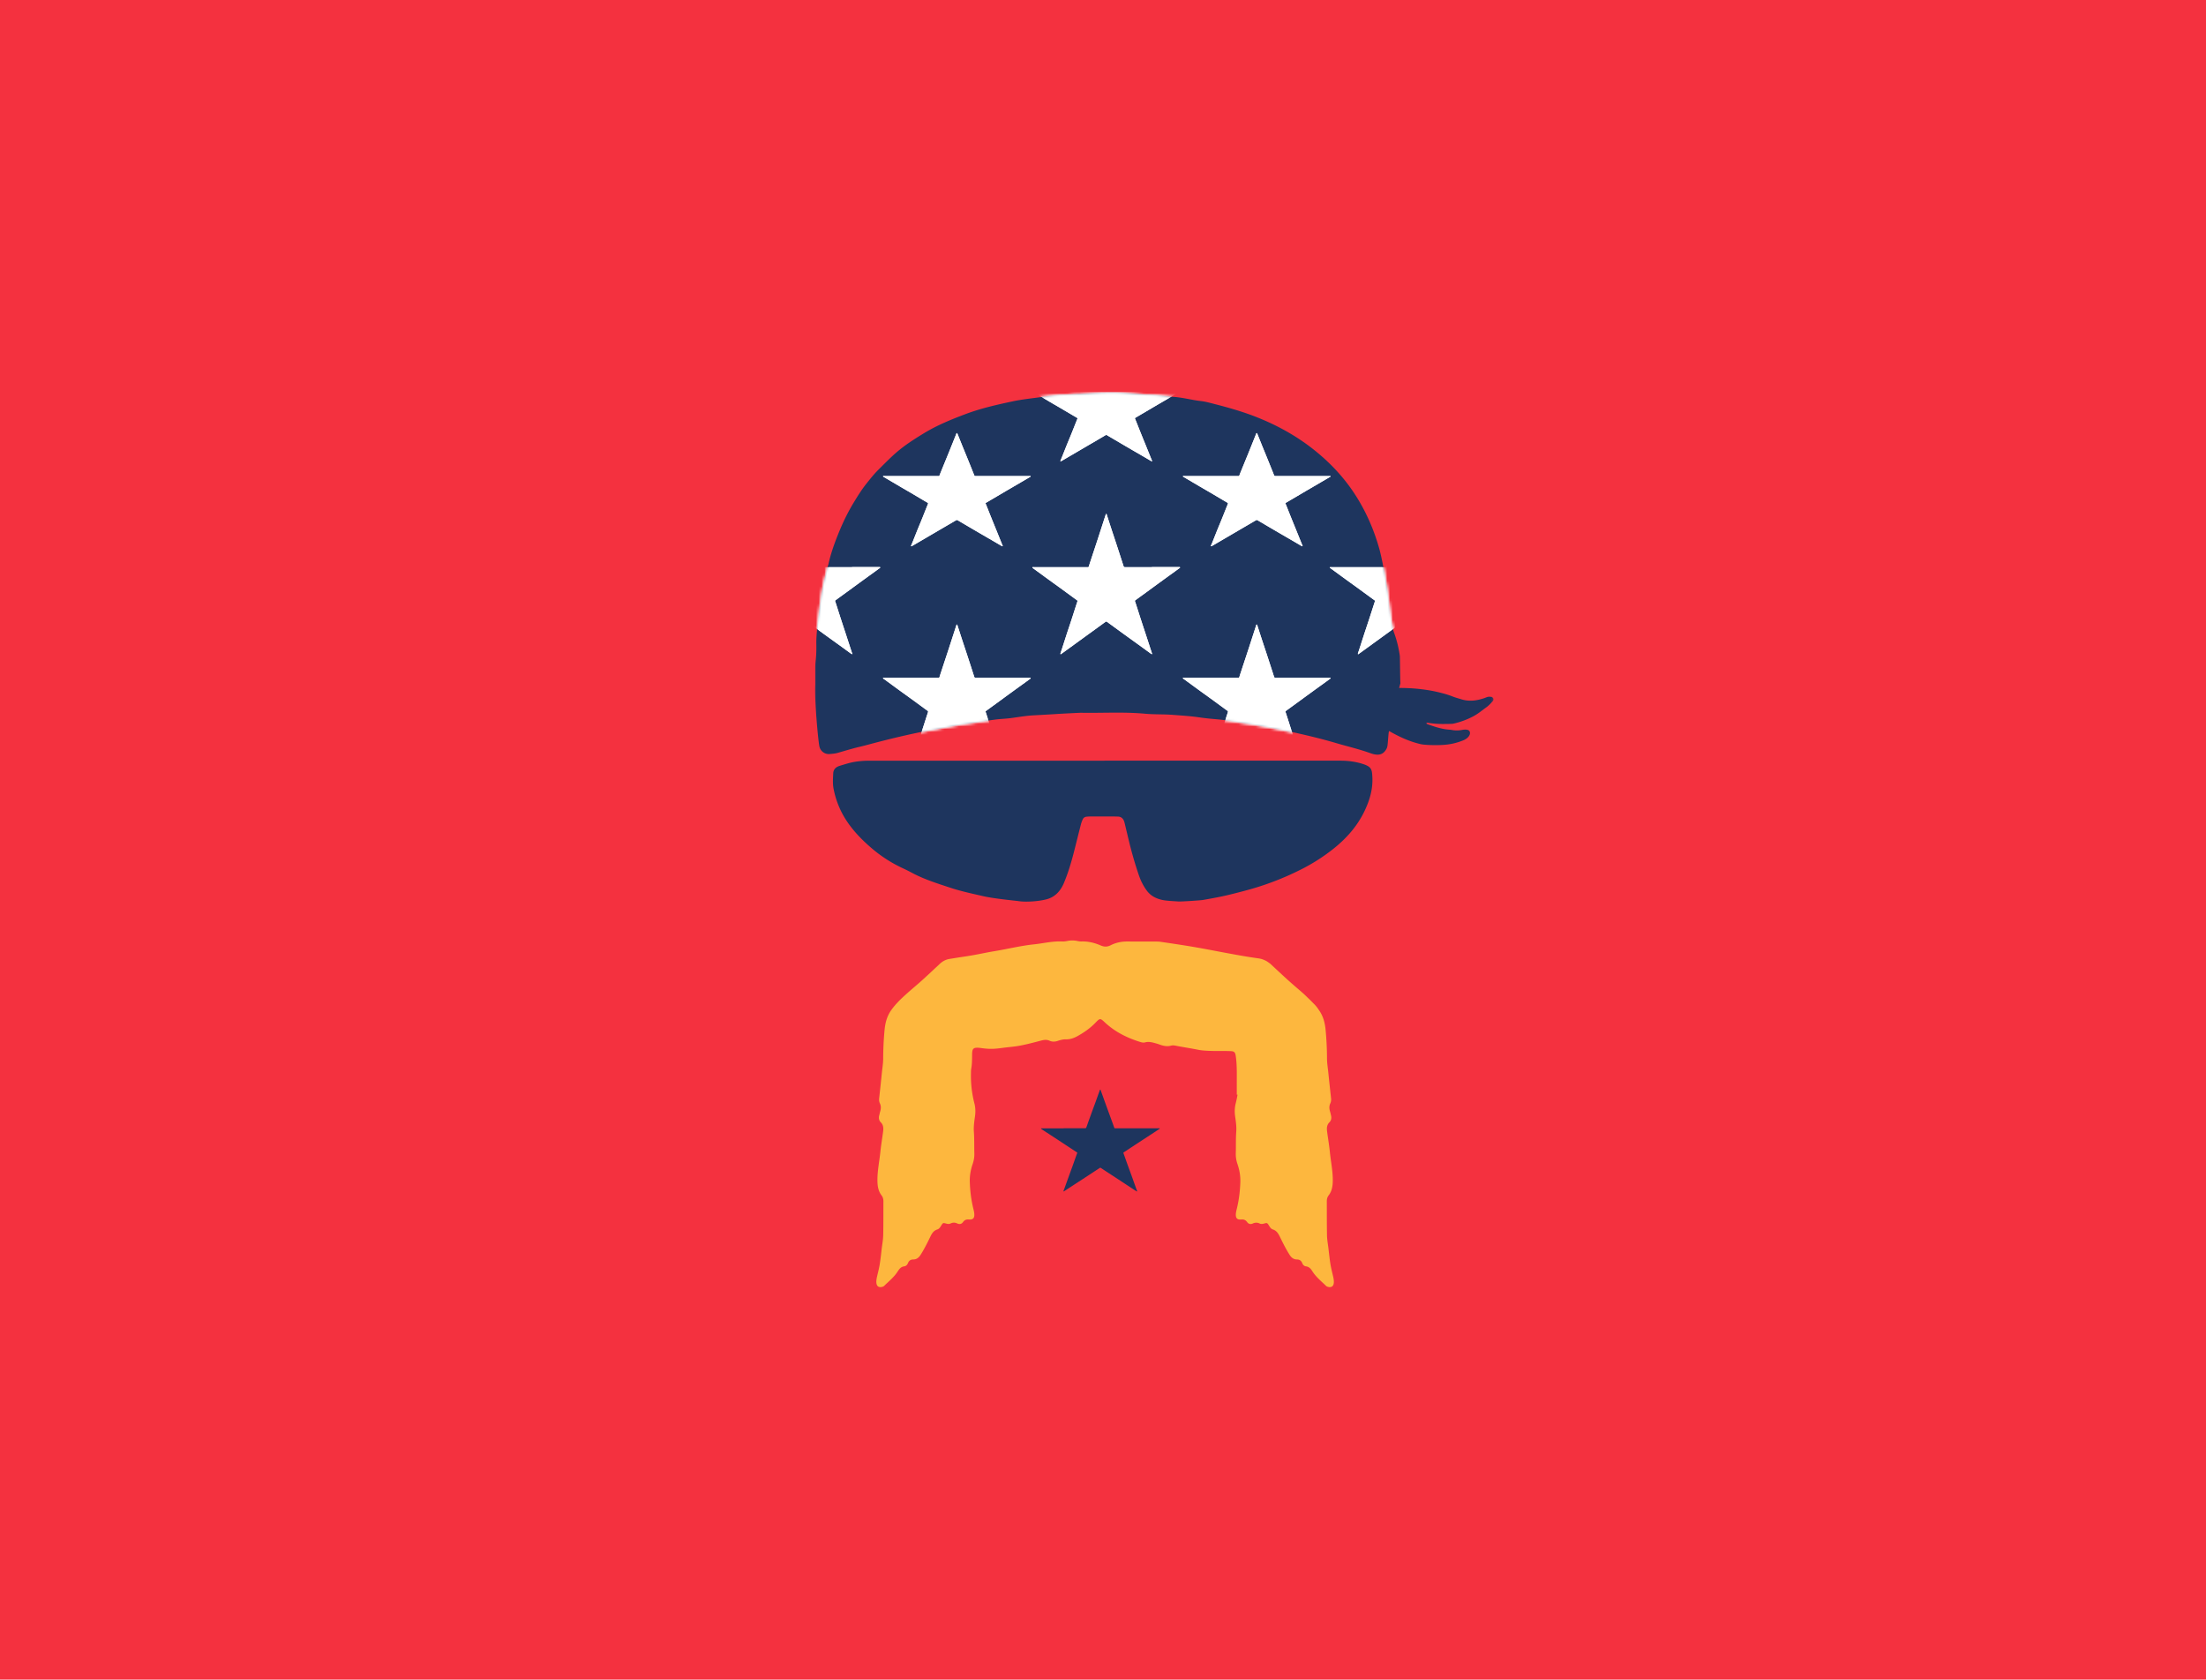 <svg xmlns="http://www.w3.org/2000/svg" fill="none" height="600" width="788"><path d="M0 0H788V600H0z" fill="#F4313F"></path><g clip-path="url(#a)"><mask height="320" width="244" y="140" x="290" maskUnits="userSpaceOnUse" style="mask-type:luminance" id="b"><path fill="#fff" d="M533.733 140H290.886v320h242.847V140z"></path></mask><g mask="url(#b)"><path fill="#1E355E" d="M394.529 271.733h84.393c2.589 0 5.131.329 7.602 1.081 3.436 1.057 3.554 1.973 3.695 4.874.2 4.299-.977 8.211-2.789 12.016-2.659 5.568-6.66 10.008-11.473 13.779a66.698 66.698 0 01-11.237 7.118 101.352 101.352 0 01-19.628 7.482c-2.553.681-5.095 1.351-7.672 1.927-2.577.575-5.177 1.033-7.766 1.491-.741.13-7.66.599-8.696.529-1.518-.106-4.33-.223-5.813-.552-2.2-.494-4.13-1.445-5.542-3.383-1.259-1.715-2.153-3.559-2.824-5.533a135.944 135.944 0 01-3.424-11.769c-.542-2.22-1.071-4.452-1.601-6.672-.07-.27-.141-.54-.235-.799-.388-.998-1.083-1.585-2.189-1.621a76.298 76.298 0 00-2.294-.035h-7.296c-.553 0-1.118.024-1.659.082-.588.071-1.059.388-1.306.928a10.422 10.422 0 00-.647 1.75c-.883 3.419-1.718 6.848-2.601 10.278-.965 3.7-2.059 7.353-3.553 10.865-1.177 2.737-3.095 4.84-6.013 5.65-2.671.74-7.343 1.116-10.155.682-.824-.13-8.602-.846-12.52-1.751-3.989-.916-8.002-1.761-11.897-3.053-4.613-1.528-9.26-2.972-13.567-5.275a71.539 71.539 0 00-3.542-1.761 48.304 48.304 0 01-10.979-7.107c-4.071-3.488-7.742-7.388-10.331-12.145a31.379 31.379 0 01-3.236-9.198c-.33-1.773-.177-3.594-.094-5.391.07-1.445 1.024-2.255 2.294-2.643 1.86-.564 3.707-1.175 5.637-1.468a32.076 32.076 0 014.977-.364h83.981"></path><path fill="#FDB73E" d="M474.016 441.265c-.083-4.017-.047-8.046-.071-12.063 0-.787.141-1.516.635-2.15 1.165-1.503 1.46-3.23 1.495-5.086.07-3.559-.706-7.024-1.047-10.536-.248-2.408-.659-4.804-.977-7.201-.153-1.198-.13-2.349.812-3.3.706-.705.812-1.574.576-2.514-.117-.47-.211-.951-.353-1.41-.282-.963-.329-1.902.106-2.842.271-.576.342-1.186.271-1.821-.341-3.101-.671-6.19-.988-9.291-.177-1.656-.448-3.301-.459-4.957a112.493 112.493 0 00-.495-10.16c-.235-2.514-.847-4.91-2.329-7.024-.012-.024-.036-.047-.059-.071a12.483 12.483 0 00-1.554-2.008l-.741-.74c-.353-.376-.729-.74-1.094-1.105a16.47 16.47 0 01-.494-.469c-.53-.506-1.048-1.034-1.601-1.527-1.553-1.387-3.153-2.714-4.707-4.1-.082-.07-.164-.153-.247-.223-.294-.247-.576-.517-.87-.775-2.036-1.856-4.048-3.736-6.06-5.615-.083-.082-.189-.129-.283-.2a11.312 11.312 0 00-.671-.481 6.047 6.047 0 00-1.153-.623 7.641 7.641 0 00-2.094-.611c-8.673-1.198-17.204-3.159-25.841-4.534a629.027 629.027 0 00-9.26-1.397c-.542-.083-1.106-.083-1.659-.083-3.331 0-6.672 0-10.002-.023-2.13-.024-4.166.388-6.049 1.339-1.235.623-2.294.623-3.565.082-2.177-.939-4.46-1.515-6.884-1.433-.482.012-.976-.07-1.447-.164a8.866 8.866 0 00-3.518-.024c-.612.118-1.248.223-1.86.188-3.436-.176-6.754.681-10.131 1.034-4.777.493-9.425 1.668-14.156 2.443-2.53.411-5.036.975-7.566 1.421-2.047.364-4.118.646-6.166.975-.753.118-1.506.247-2.259.364-1.353.212-2.483.823-3.483 1.751-2.177 2.032-4.342 4.075-6.554 6.072-1.754 1.574-3.578 3.066-5.331 4.64-2.012 1.809-3.965 3.677-5.53 5.908-1.483 2.115-2.095 4.511-2.33 7.025a112.304 112.304 0 00-.494 10.16c0 1.656-.283 3.312-.448 4.957-.317 3.101-.647 6.202-.988 9.291-.071.634 0 1.245.271 1.821.435.939.388 1.879.106 2.842-.142.47-.224.94-.353 1.41-.236.939-.13 1.809.576 2.513.941.952.965 2.103.812 3.301-.318 2.408-.73 4.793-.977 7.2-.353 3.513-1.129 6.978-1.047 10.537.035 1.856.341 3.582 1.495 5.086.494.634.635 1.362.635 2.149-.024 4.018.012 8.046-.071 12.064-.035 1.515-.317 3.03-.506 4.545-.235 1.927-.423 3.853-.729 5.768-.224 1.433-.6 2.842-.93 4.264-.188.81-.353 1.632-.27 2.466.129 1.339 1.212 1.903 2.388 1.281.118-.059.247-.13.353-.224 1.683-1.644 3.554-3.124 4.837-5.133.588-.904 1.164-1.715 2.329-1.867.683-.094 1.118-.541 1.365-1.151.342-.87.965-1.316 1.907-1.316 1.259 0 2.035-.728 2.659-1.727 1.294-2.055 2.377-4.228 3.436-6.413.553-1.151 1.177-2.173 2.518-2.584.694-.223 1.036-.869 1.412-1.468.588-.905.624-.928 1.683-.635.565.153 1.094.235 1.612-.023.812-.4 1.588-.388 2.4 0 .789.364 1.53.223 2.036-.494.541-.751 1.165-1.01 2.13-.927 1.447.129 2.012-.517 1.906-1.997-.047-.682-.223-1.363-.388-2.032-.753-3.113-1.118-6.273-1.224-9.456-.059-2.161.318-4.287 1.024-6.331.435-1.269.647-2.549.6-3.876-.071-2.561.023-5.122-.165-7.682-.129-1.774.13-3.595.388-5.38.236-1.609.201-3.16-.2-4.734a39.064 39.064 0 01-1.223-10.701c.011-.552 0-1.115.094-1.656.282-1.515.282-3.03.306-4.557 0-.552 0-1.116.082-1.656.106-.834.541-1.234 1.365-1.293.483-.035.977 0 1.447.059 3.248.47 4.801.423 8.061-.023 2.059-.282 4.154-.411 6.189-.799 2.518-.482 5.013-1.139 7.484-1.797 1.047-.27 2.012-.423 3.036.047 1 .458 2.036.376 3.048.023.929-.317 1.859-.54 2.847-.517 1.506.036 2.871-.469 4.154-1.186 2.306-1.292 4.46-2.784 6.319-4.71 1.706-1.762 1.718-1.703 3.459-.094 3.636 3.371 7.955 5.509 12.662 6.954.541.164 1.094.27 1.647.117 1.271-.352 2.471-.023 3.683.305.471.13.942.259 1.389.435 1.388.517 2.788.834 4.271.411.683-.188 1.377 0 2.059.129 2.589.482 5.201.893 7.79 1.41 1.718.341 5.142.399 6.872.399 1.53 0 3.059-.023 4.589.047 1.2.047 1.53.447 1.718 1.656.506 3.372.365 6.778.377 10.584v3.289h.27a40.643 40.643 0 01-.647 3.124c-.4 1.574-.435 3.125-.2 4.734.259 1.774.518 3.606.388 5.38-.188 2.572-.082 5.121-.164 7.682a10.877 10.877 0 00.6 3.876c.706 2.044 1.082 4.17 1.024 6.331-.095 3.183-.459 6.355-1.212 9.456-.165.669-.342 1.35-.389 2.032-.106 1.48.447 2.126 1.907 1.997.964-.083 1.588.176 2.129.927.506.717 1.248.858 2.036.494.812-.376 1.589-.388 2.401 0 .517.258 1.059.176 1.623.023 1.059-.293 1.095-.27 1.683.635.377.587.718 1.245 1.412 1.468 1.33.411 1.953 1.433 2.518 2.584 1.059 2.185 2.142 4.358 3.436 6.413.624.999 1.4 1.715 2.66 1.727.953 0 1.565.446 1.906 1.316.247.622.682 1.069 1.365 1.151 1.176.152 1.741.951 2.33 1.867 1.294 1.997 3.153 3.489 4.836 5.133.094.094.223.165.353.224 1.177.622 2.259.047 2.389-1.281.082-.834-.083-1.656-.271-2.466-.33-1.422-.694-2.831-.93-4.264-.306-1.915-.494-3.841-.729-5.768-.188-1.515-.471-3.018-.506-4.545"></path><path fill="#1E355E" d="M532.592 248.957a2.558 2.558 0 00-1.424.071c-.318.105-.624.246-.941.352-2.683.928-5.401 1.292-8.19.435-1.047-.329-2.13-.599-3.154-1.011-1.471-.587-3-1.01-4.53-1.397-2.977-.752-6.001-1.187-9.072-1.445-1.836-.153-3.672-.188-5.507-.212l.47-1.703c-.106-.399-.153-9.35-.212-9.761-.4-2.748-1.035-5.438-1.988-8.058-1.824-5.003-1.859-10.195-2.542-15.516-.423-3.371-1.812-11.171-2.836-14.789-2.094-7.411-5.224-14.33-9.566-20.673-3.589-5.227-7.931-9.808-12.838-13.837-6.213-5.109-13.12-9.044-20.569-12.075-5.154-2.102-10.496-3.641-15.874-5.015-1.612-.412-3.235-.87-4.883-1.058-3.306-.375-6.519-1.303-9.872-1.491-2.742-.153-5.46-.693-8.214-.74-.506 0-1.329-.024-1.835-.071-2.942-.235-5.872-.517-8.814-.681-5.142-.282-10.261.282-15.391.481-1.836.071-3.683.282-5.531.294-.447 0-.882.024-1.329.071-2.071.235-4.142.458-6.202.74-3.294.458-6.624.787-9.884 1.48-5.777 1.221-11.532 2.525-17.074 4.616-5.071 1.914-10.072 3.958-14.732 6.789-2.965 1.809-5.895 3.653-8.614 5.838-2.765 2.22-5.212 4.781-7.73 7.271-1.53 1.515-2.86 3.207-4.201 4.886-1.777 2.22-3.272 4.652-4.742 7.083-2.083 3.453-3.801 7.083-5.307 10.818-1.424 3.536-2.719 7.13-3.53 10.865-.059.271-.177.529-.236.799-.647 2.772-1.412 5.509-1.906 8.305-.6 3.406-1.012 6.848-1.447 10.289-.389 3.09-.801 6.179-.742 9.303.036 1.903-.011 3.818-.235 5.697-.129 1.081-.165 2.185-.165 3.277v5.498c-.317 4.921 1.036 19.815 1.495 21.965a3.432 3.432 0 003.6 2.713c1.071-.082 2.165-.188 2.742-.364 1.942-.552 3.871-1.128 5.813-1.656 1.636-.447 3.295-.799 4.93-1.245 7.908-2.126 15.862-4.041 23.923-5.509 3.8-.693 7.589-1.492 11.414-2.056 3.436-.505 6.86-1.01 10.308-1.468 1.859-.247 3.73-.294 5.589-.529 2.612-.34 5.224-.822 7.849-.975 2.835-.164 5.671-.305 8.519-.493 2.553-.164 8.378-.446 8.731-.446 7.637.141 15.262-.364 22.899.34 3.306.306 6.648.141 9.978.412 2.977.234 5.954.399 8.908.822 1.235.176 2.483.34 3.718.47 2 .211 4.013.328 6.001.61 3.577.494 7.143 1.022 10.696 1.633 3.895.681 7.79 1.421 11.662 2.255 5.836 1.257 11.649 2.62 17.379 4.311 4.06 1.198 8.202 2.15 12.191 3.595.459.164.93.305 1.4.399 2.118.411 3.472-.259 4.425-2.185.035-.059.2-.658.2-.658.212-.869.4-5.614.647-5.473 3.518 2.008 7.166 3.723 11.143 4.651.859.2 1.754.247 2.636.305a48.04 48.04 0 005.201.012c2.648-.129 5.107-.669 7.508-1.656a5.197 5.197 0 001.259-.728c.517-.411.906-.881 1.07-1.48.212-.811-.2-1.457-1.012-1.574-.623-.094-1.247-.035-1.859.082a9.398 9.398 0 01-3.577 0 7.195 7.195 0 00-.859-.106c-2.706-.176-5.248-1.045-7.79-1.938-.129-.047-.247-.141-.364-.223-.036-.023-.059-.094-.048-.117.048-.071.106-.188.165-.188.188 0 .377 0 .565.035 2.083.352 4.189.446 6.307.387.53 0 1.059 0 1.577-.023.376-.012.777-.024 1.141-.106 2.483-.587 4.872-1.445 7.119-2.666 1.648-.893 3.083-2.103 4.601-3.195.8-.587 1.495-1.351 2.165-2.091.577-.646.283-1.421-.564-1.633M379.891 403.031h7.696c.27 0 .388-.07.471-.305a835.69 835.69 0 012.165-6.014c.4-1.104.823-2.208 1.223-3.324.471-1.304.93-2.62 1.412-3.924.036-.082.024-.223.165-.211.13 0 .118.129.153.211.718 1.997 1.424 3.982 2.154 5.979.741 2.044 1.494 4.076 2.235 6.12l.459 1.304c.047.141.141.188.294.188h15.545c.129 0 .329-.071.376.082.047.141-.153.188-.259.258l-4.765 3.137c-.989.646-1.989 1.292-2.977 1.938-1.059.693-2.13 1.397-3.189 2.102-.518.341-1.036.693-1.565 1.022-.189.118-.236.212-.153.423.529 1.433 1.023 2.866 1.541 4.311.459 1.268.93 2.525 1.389 3.782.482 1.339.953 2.69 1.435 4.029.141.399.294.787.447 1.175.012.047.024.105.047.152 0 .047.024.094-.023.13-.059.035-.106.011-.153-.024-.2-.117-.4-.247-.588-.364a455.129 455.129 0 01-4.048-2.655c-1.412-.928-2.824-1.844-4.236-2.772a437.751 437.751 0 01-3.907-2.56c-.141-.094-.259-.094-.4 0l-5.048 3.312c-1.648 1.081-3.295 2.138-4.942 3.218-.848.552-1.695 1.116-2.542 1.668-.071.047-.141.083-.2.13-.059.035-.129.094-.2.035-.059-.047-.024-.118 0-.165.106-.305.224-.61.329-.904.483-1.339.965-2.666 1.448-4.006l1.412-3.876c.482-1.327.941-2.666 1.424-3.993.082-.224.153-.447.259-.67.058-.141.035-.235-.095-.329-1.329-.869-2.659-1.738-3.989-2.619l-3.106-2.044c-1.506-.987-3.012-1.962-4.519-2.948-.353-.224-.694-.458-1.035-.682-.083-.058-.212-.105-.165-.211.035-.094.177-.071.271-.071h7.825l-.071-.035z"></path></g><mask height="130" width="243" y="140" x="291" maskUnits="userSpaceOnUse" style="mask-type:luminance" id="c"><path fill="#fff" d="M384.81 140.775c-1.836.071-3.683.282-5.531.306-.447 0-.882.023-1.329.07-2.071.235-4.142.458-6.202.74-3.294.458-6.624.787-9.884 1.48-5.766 1.222-11.532 2.526-17.074 4.616-5.071 1.915-10.072 3.959-14.732 6.79-2.965 1.809-5.895 3.653-8.614 5.837-2.765 2.22-5.212 4.781-7.73 7.26-1.53 1.515-2.86 3.206-4.201 4.886-1.789 2.22-3.272 4.651-4.742 7.083-2.083 3.453-3.801 7.083-5.307 10.818-1.424 3.536-2.719 7.118-3.53 10.865-.059.27-.177.529-.236.799-.647 2.76-1.412 5.509-1.906 8.305-.6 3.406-1.012 6.848-1.447 10.289-.389 3.089-.789 6.179-.742 9.315.036 1.903-.011 3.817-.235 5.697-.129 1.092-.165 2.184-.165 3.265v5.509c-.317 4.91 1.024 19.804 1.495 21.965a3.438 3.438 0 003.612 2.714c1.071-.083 2.165-.2 2.742-.364 1.941-.564 3.871-1.128 5.813-1.657 1.635-.446 3.294-.798 4.93-1.245 7.908-2.126 15.862-4.04 23.922-5.509 3.801-.693 7.59-1.491 11.414-2.055 3.436-.505 6.861-1.01 10.308-1.468 1.86-.247 3.731-.294 5.59-.529 2.612-.341 5.224-.822 7.848-.975 2.836-.164 5.672-.305 8.52-.493 2.553-.165 8.378-.447 8.719-.447 2.671.047 5.33.024 8.002 0 4.965-.058 9.931-.105 14.908.353 3.307.305 6.649.141 9.979.411 2.977.235 5.942.399 8.907.834 1.236.176 2.483.329 3.719.47 2 .211 4.012.329 6.001.61 3.577.494 7.143 1.022 10.696 1.645 3.895.681 7.79 1.421 11.661 2.255 5.837 1.257 11.65 2.62 17.38 4.311 4.06 1.198 8.202 2.15 12.191 3.594.459.165.929.306 1.4.4 2.118.411 3.471-.259 4.425-2.185.035-.059.2-.658.2-.658.211-.869.388-5.615.647-5.474 3.518 2.021 7.166 3.724 11.143 4.664.859.199 1.753.211 2.636.305 1.906.2 3.506.106 5.201.012 2.647-.129 5.107-.658 7.507-1.645a5.562 5.562 0 001.259-.728c.53-.411.918-.881 1.071-1.48.212-.81-.2-1.456-1.012-1.574-.623-.094-1.247-.035-1.859.082a9.398 9.398 0 01-3.577 0 10.6 10.6 0 00-.859-.117c-2.707-.165-5.248-1.046-7.778-1.927-.13-.047-.247-.141-.365-.223-.035-.023-.059-.094-.047-.117.035-.071.106-.188.165-.188.188 0 .376 0 .565.035 2.082.352 4.189.446 6.307.388.529-.012 1.047 0 1.576-.024.389-.012.777-.023 1.142-.105 2.483-.588 4.871-1.445 7.119-2.667 1.647-.893 3.083-2.102 4.601-3.195.8-.587 1.494-1.351 2.165-2.091.577-.646.282-1.421-.565-1.632a2.55 2.55 0 00-1.424.07c-.317.106-.623.247-.941.353-2.683.927-5.401 1.292-8.19.434-1.047-.329-2.13-.599-3.153-.998-1.471-.588-3.001-1.01-4.531-1.398-2.977-.752-6.001-1.186-9.072-1.433-1.836-.153-3.671-.188-5.507-.212l.471-1.703c-.106-.399-.153-9.35-.224-9.761-.4-2.748-1.177-5.391-1.989-8.058-1.365-4.44-1.565-9.056-2.541-15.516-.506-3.36-1.812-11.171-2.836-14.789-2.095-7.4-5.225-14.33-9.579-20.661-3.588-5.227-7.93-9.808-12.837-13.837-6.213-5.11-13.121-9.045-20.557-12.075-5.154-2.103-10.496-3.641-15.874-5.016-1.612-.411-3.236-.869-4.883-1.057-3.307-.376-6.519-1.304-9.873-1.492-2.742-.152-5.46-.693-8.213-.74-.506 0-1.33-.023-1.836-.07-2.942-.223-5.872-.517-8.813-.681a51.382 51.382 0 00-3.013-.083c-4.13 0-8.26.4-12.39.564"></path></mask><g mask="url(#c)"><path fill="#fff" d="M411.462 202.607h-9.566c-.33 0-.483-.106-.577-.423-.883-2.772-1.789-5.532-2.695-8.305l-1.518-4.581c-.588-1.797-1.165-3.606-1.753-5.403-.035-.117-.023-.305-.212-.293-.153 0-.153.176-.188.282-.894 2.748-1.777 5.497-2.671 8.245-.918 2.819-1.859 5.627-2.777 8.434-.2.599-.388 1.186-.565 1.785-.059.2-.165.259-.353.259h-19.321c-.165 0-.412-.094-.471.106-.059.199.188.258.329.352 1.966 1.445 3.942 2.889 5.919 4.323 1.224.892 2.471 1.773 3.695 2.666l3.954 2.889c.647.47 1.282.952 1.941 1.41.224.153.295.294.2.587-.659 1.974-1.27 3.959-1.918 5.932-.564 1.739-1.153 3.477-1.729 5.215-.6 1.845-1.189 3.712-1.789 5.556-.176.541-.365 1.081-.553 1.633-.024.07-.035.141-.047.211 0 .059-.024.13.035.177.071.047.141.023.2-.024.247-.176.494-.341.73-.517l5.036-3.653c1.753-1.268 3.507-2.549 5.26-3.817 1.624-1.175 3.248-2.349 4.86-3.536.176-.129.317-.129.494 0 2.094 1.527 4.177 3.054 6.272 4.569 2.047 1.48 4.095 2.949 6.142 4.429 1.059.763 2.106 1.538 3.165 2.302.083.059.165.117.259.176.083.047.153.129.247.047.071-.059.036-.153 0-.235-.129-.423-.27-.834-.411-1.257-.6-1.844-1.201-3.688-1.801-5.52-.588-1.786-1.176-3.559-1.753-5.345-.6-1.832-1.177-3.665-1.765-5.497-.106-.317-.2-.623-.318-.928-.07-.188-.047-.329.13-.446 1.659-1.198 3.306-2.408 4.954-3.606 1.282-.94 2.565-1.88 3.859-2.819 1.871-1.363 3.742-2.714 5.613-4.065.435-.317.871-.634 1.294-.951.106-.07.271-.141.212-.305-.047-.13-.212-.094-.329-.094h-9.72v.035zM411.462 139.718h-9.566c-.33 0-.483-.082-.577-.341-.883-2.231-1.789-4.463-2.695-6.695l-1.518-3.7c-.588-1.456-1.165-2.901-1.753-4.358-.035-.094-.023-.246-.212-.235-.153 0-.153.141-.188.235-.894 2.22-1.777 4.44-2.671 6.649-.918 2.267-1.859 4.534-2.777 6.801-.2.481-.388.963-.565 1.444-.059.165-.165.212-.353.2h-19.321c-.165 0-.412-.07-.471.082-.059.153.188.212.329.294a2817.11 2817.11 0 005.919 3.489c1.224.716 2.471 1.433 3.695 2.149l3.954 2.326a108.5 108.5 0 001.941 1.139c.224.129.295.247.2.47-.659 1.598-1.27 3.195-1.918 4.792-.564 1.41-1.153 2.808-1.729 4.206-.6 1.491-1.189 2.983-1.789 4.487-.176.446-.365.881-.553 1.315-.024.059-.035.118-.047.165 0 .047-.024.105.035.141.071.035.141.011.2-.024.247-.141.494-.27.73-.411 1.683-.987 3.353-1.962 5.036-2.948 1.753-1.022 3.507-2.056 5.26-3.078 1.624-.951 3.248-1.891 4.86-2.854.176-.106.317-.094.494 0 2.094 1.233 4.177 2.455 6.272 3.688 2.047 1.198 4.095 2.385 6.142 3.571 1.059.611 2.106 1.233 3.165 1.856.083.047.165.094.259.141.083.035.153.106.247.035.071-.047.036-.129 0-.188-.129-.34-.27-.669-.411-1.01-.6-1.48-1.201-2.972-1.801-4.452a708.481 708.481 0 01-1.753-4.311c-.6-1.48-1.177-2.96-1.765-4.44-.106-.246-.2-.505-.318-.751-.07-.153-.047-.259.13-.365 1.659-.963 3.306-1.938 4.954-2.913 1.282-.751 2.565-1.515 3.859-2.267l5.613-3.277c.435-.258.871-.505 1.294-.763.106-.059.271-.118.212-.247-.047-.106-.212-.07-.329-.07h-9.72v.023zM304.359 202.607h-9.567c-.329 0-.482-.106-.576-.423-.883-2.772-1.789-5.532-2.695-8.305l-1.518-4.581c-.588-1.797-1.165-3.606-1.753-5.403-.036-.117-.024-.305-.212-.293-.153 0-.153.176-.188.282-.895 2.748-1.777 5.497-2.671 8.245-.918 2.819-1.86 5.627-2.777 8.434a49.029 49.029 0 00-.565 1.785c-.059.2-.177.259-.365.259h-19.31c-.164 0-.412-.094-.47.106-.059.199.188.258.329.352a1121.99 1121.99 0 005.919 4.323c1.224.892 2.471 1.773 3.695 2.666l3.953 2.889c.648.47 1.283.952 1.942 1.41.224.153.294.294.2.587-.659 1.974-1.271 3.959-1.918 5.932-.565 1.739-1.153 3.477-1.73 5.215-.6 1.845-1.188 3.712-1.788 5.556-.177.541-.365 1.081-.553 1.633a1.23 1.23 0 00-.047.211c0 .059-.024.13.035.177.07.047.141.023.2-.024.247-.176.494-.341.729-.517 1.683-1.221 3.354-2.431 5.037-3.653 1.753-1.268 3.506-2.549 5.26-3.817 1.623-1.175 3.247-2.349 4.859-3.536.189-.129.318-.129.495 0 2.094 1.527 4.177 3.054 6.271 4.569 2.048 1.48 4.095 2.949 6.143 4.429 1.059.763 2.106 1.538 3.165 2.302.082.059.165.117.259.176.082.047.153.129.247.047.071-.059.035-.153 0-.235-.129-.423-.271-.834-.412-1.257-.6-1.844-1.2-3.688-1.8-5.52-.588-1.786-1.177-3.559-1.753-5.345-.601-1.832-1.177-3.665-1.765-5.497-.106-.317-.201-.623-.318-.928-.071-.188-.047-.329.129-.446 1.648-1.198 3.307-2.408 4.954-3.606 1.283-.94 2.565-1.88 3.86-2.819 1.871-1.363 3.742-2.714 5.613-4.065.435-.317.859-.634 1.294-.951.106-.07.271-.141.212-.305-.047-.13-.212-.094-.33-.094h-9.719v.035zM517.718 202.607h-9.566c-.33 0-.483-.106-.577-.423-.882-2.772-1.788-5.532-2.694-8.305l-1.518-4.581c-.589-1.797-1.165-3.606-1.754-5.403-.035-.117-.023-.305-.212-.293-.152 0-.152.176-.188.282-.894 2.748-1.777 5.497-2.671 8.245-.918 2.819-1.859 5.627-2.777 8.434-.2.599-.388 1.186-.565 1.785-.059.2-.176.259-.365.259h-19.309c-.165 0-.412-.094-.471.106-.059.199.188.258.33.352a1164.77 1164.77 0 005.918 4.323c1.224.892 2.471 1.773 3.695 2.666l3.954 2.889c.647.47 1.283.952 1.942 1.41.223.153.294.294.2.587-.648 1.974-1.271 3.959-1.918 5.932-.565 1.739-1.154 3.477-1.73 5.215-.6 1.845-1.189 3.712-1.789 5.556-.176.541-.365 1.081-.553 1.633-.023.07-.035.141-.047.211 0 .059-.023.13.035.177.071.047.142.023.2-.024.248-.176.495-.341.73-.517 1.683-1.221 3.354-2.431 5.036-3.653 1.754-1.268 3.507-2.549 5.26-3.817 1.624-1.175 3.248-2.349 4.86-3.536.188-.129.318-.129.494 0 2.095 1.527 4.177 3.054 6.272 4.569 2.047 1.48 4.095 2.949 6.142 4.429 1.059.763 2.107 1.538 3.166 2.302.082.059.164.117.259.176.082.047.152.129.247.047.07-.059.035-.153 0-.235-.13-.423-.271-.834-.412-1.257-.6-1.844-1.2-3.688-1.801-5.52-.588-1.786-1.176-3.559-1.753-5.345-.6-1.832-1.177-3.665-1.765-5.497-.106-.317-.2-.623-.318-.928-.07-.188-.047-.329.13-.446 1.647-1.198 3.306-2.408 4.954-3.606 1.282-.94 2.565-1.88 3.859-2.819 1.871-1.363 3.742-2.714 5.613-4.065.436-.317.859-.634 1.295-.951.105-.07.27-.141.211-.305-.047-.13-.211-.094-.329-.094h-9.72v.035zM358.122 242.121h-9.566c-.33 0-.483-.106-.577-.423-.882-2.772-1.788-5.532-2.695-8.304l-1.517-4.581c-.589-1.798-1.165-3.607-1.754-5.404-.035-.117-.023-.305-.212-.293-.153 0-.153.176-.188.282-.894 2.748-1.777 5.497-2.671 8.245-.918 2.819-1.859 5.627-2.777 8.434-.2.599-.388 1.186-.565 1.785-.059.2-.176.259-.365.259h-19.321c-.165 0-.412-.094-.471.106-.059.199.189.258.33.352 1.977 1.445 3.942 2.89 5.919 4.323 1.223.892 2.471 1.773 3.694 2.666l3.954 2.889c.647.47 1.283.952 1.942 1.41.223.153.294.294.2.587-.659 1.974-1.271 3.959-1.918 5.932-.565 1.739-1.153 3.477-1.73 5.215-.6 1.845-1.188 3.712-1.789 5.556-.176.541-.364 1.081-.553 1.633a1.483 1.483 0 00-.047.211c0 .059-.023.13.036.177.07.047.141.023.2-.024.247-.176.494-.34.729-.517 1.683-1.221 3.354-2.431 5.036-3.653 1.754-1.268 3.507-2.549 5.26-3.817 1.624-1.175 3.248-2.349 4.86-3.524.188-.129.318-.129.494 0 2.095 1.527 4.178 3.054 6.272 4.569 2.048 1.48 4.095 2.948 6.143 4.44 1.059.764 2.106 1.539 3.165 2.302.082.059.165.118.259.177.082.047.153.129.247.047.07-.059.035-.153 0-.235-.13-.423-.271-.834-.412-1.257-.6-1.844-1.2-3.688-1.8-5.521-.589-1.785-1.177-3.559-1.754-5.344-.6-1.833-1.176-3.665-1.765-5.497-.106-.318-.2-.623-.317-.928-.071-.188-.048-.329.129-.447l4.954-3.606c1.283-.94 2.565-1.879 3.859-2.819 1.871-1.362 3.742-2.713 5.613-4.064.436-.317.871-.623 1.295-.951.106-.071.27-.141.212-.306-.048-.129-.212-.094-.33-.094h-9.719l.011.012zM465.226 242.121h-9.567c-.329 0-.482-.106-.576-.423-.883-2.772-1.789-5.532-2.695-8.304l-1.518-4.581c-.588-1.798-1.165-3.607-1.753-5.404-.036-.117-.024-.305-.212-.293-.153 0-.153.176-.188.282-.895 2.748-1.777 5.497-2.672 8.245-.917 2.819-1.859 5.627-2.777 8.434-.2.599-.388 1.186-.564 1.785-.059.2-.165.259-.353.259h-19.322c-.165 0-.412-.094-.47.106-.059.199.188.258.329.352 1.965 1.445 3.942 2.89 5.919 4.323 1.224.892 2.471 1.773 3.695 2.666l3.953 2.889c.648.47 1.283.952 1.942 1.41.223.153.294.294.2.587-.647 1.974-1.271 3.959-1.918 5.932-.565 1.739-1.153 3.477-1.73 5.215-.6 1.845-1.188 3.712-1.788 5.556-.177.541-.365 1.081-.553 1.633a1.362 1.362 0 00-.048.211c-.011.059-.023.13.036.177.07.047.141.023.2-.024.247-.176.494-.34.729-.517 1.683-1.221 3.354-2.431 5.037-3.653 1.753-1.268 3.506-2.549 5.26-3.817 1.623-1.175 3.247-2.349 4.859-3.524.177-.129.318-.129.494 0 2.095 1.527 4.178 3.054 6.272 4.569 2.048 1.48 4.095 2.948 6.143 4.44 1.059.764 2.106 1.539 3.165 2.302.082.059.165.118.259.177.082.047.153.129.247.047.071-.059.035-.153 0-.235-.129-.423-.271-.834-.412-1.257-.6-1.844-1.2-3.688-1.8-5.521-.577-1.785-1.177-3.559-1.753-5.344-.601-1.833-1.177-3.665-1.766-5.497-.105-.318-.2-.623-.317-.928-.071-.188-.047-.329.129-.447 1.659-1.198 3.307-2.408 4.954-3.606 1.283-.94 2.565-1.879 3.86-2.819 1.871-1.362 3.742-2.713 5.613-4.064.435-.317.87-.623 1.294-.951.106-.071.271-.141.212-.306-.047-.129-.212-.094-.33-.094h-9.719v.012zM358.122 170.058h-9.566c-.33 0-.483-.082-.577-.34a748.816 748.816 0 00-2.695-6.696l-1.517-3.7c-.589-1.456-1.165-2.913-1.754-4.357-.035-.094-.023-.247-.212-.235-.153 0-.153.141-.188.235-.894 2.22-1.777 4.44-2.671 6.648-.918 2.267-1.859 4.534-2.777 6.801-.2.481-.388.963-.565 1.445-.059.164-.176.211-.365.199h-19.321c-.165 0-.412-.07-.471.083-.059.152.189.211.33.293 1.977 1.163 3.942 2.326 5.919 3.489 1.223.716 2.471 1.433 3.694 2.149 1.318.776 2.636 1.551 3.954 2.338.647.376 1.283.763 1.942 1.139.223.129.294.247.2.47-.659 1.598-1.271 3.195-1.918 4.793-.565 1.409-1.153 2.807-1.73 4.205-.6 1.491-1.188 2.995-1.789 4.487-.176.446-.364.869-.553 1.315-.023.059-.035.118-.047.165 0 .047-.023.105.036.141.07.035.141.011.2-.024.247-.141.494-.27.729-.411 1.683-.987 3.354-1.962 5.036-2.948 1.754-1.022 3.507-2.056 5.26-3.078 1.624-.951 3.248-1.891 4.86-2.842.188-.106.318-.094.494 0 2.095 1.233 4.178 2.466 6.272 3.688 2.048 1.198 4.095 2.384 6.143 3.571 1.059.622 2.106 1.233 3.165 1.856.082.047.165.094.259.141.082.035.153.094.247.035.07-.047.035-.129 0-.188-.13-.341-.271-.67-.412-1.01-.6-1.48-1.2-2.972-1.8-4.452a649.6 649.6 0 01-1.754-4.311c-.6-1.48-1.176-2.96-1.765-4.44-.106-.247-.2-.505-.317-.752-.071-.152-.048-.258.129-.364 1.647-.963 3.307-1.938 4.954-2.913 1.283-.752 2.565-1.515 3.859-2.267l5.613-3.277c.436-.258.871-.505 1.295-.763.106-.059.27-.118.212-.247-.048-.106-.212-.071-.33-.071h-9.719.011zM465.226 170.058h-9.567c-.329 0-.482-.082-.576-.34-.883-2.232-1.789-4.464-2.695-6.696l-1.518-3.7c-.588-1.456-1.165-2.913-1.753-4.357-.036-.094-.024-.247-.212-.235-.153 0-.153.141-.188.235-.895 2.22-1.777 4.44-2.672 6.648-.917 2.267-1.859 4.534-2.777 6.801-.2.481-.388.963-.564 1.445-.059.164-.165.211-.353.199h-19.322c-.165 0-.412-.07-.47.083-.059.152.188.211.329.293a2582.35 2582.35 0 005.919 3.489c1.224.716 2.471 1.433 3.695 2.149 1.318.776 2.635 1.551 3.953 2.338.648.376 1.283.763 1.942 1.139.223.129.294.247.2.47-.647 1.598-1.271 3.195-1.918 4.793-.565 1.409-1.153 2.807-1.73 4.205-.6 1.491-1.188 2.995-1.788 4.487-.177.446-.365.869-.553 1.315-.024.059-.036.118-.048.165-.011.047-.023.105.036.141.07.035.141.011.2-.024.247-.141.494-.27.729-.411 1.683-.987 3.354-1.962 5.037-2.948 1.753-1.022 3.506-2.056 5.26-3.078 1.623-.951 3.247-1.891 4.859-2.842.177-.106.318-.094.494 0 2.095 1.233 4.178 2.466 6.272 3.688 2.048 1.198 4.095 2.384 6.143 3.571 1.059.622 2.106 1.233 3.165 1.856.082.047.165.094.259.141.082.035.153.094.247.035.071-.047.035-.129 0-.188-.129-.341-.271-.67-.412-1.01-.6-1.48-1.2-2.972-1.8-4.452-.577-1.433-1.177-2.878-1.753-4.311-.601-1.48-1.177-2.96-1.766-4.44-.105-.247-.2-.505-.317-.752-.071-.152-.047-.258.129-.364a670.205 670.205 0 004.954-2.913c1.283-.752 2.565-1.515 3.86-2.267l5.613-3.277c.435-.258.87-.505 1.294-.763.106-.059.271-.118.212-.247-.047-.106-.212-.071-.33-.071h-9.719z"></path></g><mask height="130" width="243" y="140" x="291" maskUnits="userSpaceOnUse" style="mask-type:luminance" id="d"><path fill="#fff" d="M384.81 140.775c-1.836.071-3.683.282-5.531.306-.447 0-.882.023-1.329.07-2.071.235-4.142.458-6.202.74-3.294.458-6.624.787-9.884 1.48-5.766 1.222-11.532 2.526-17.074 4.616-5.071 1.915-10.072 3.959-14.732 6.79-2.965 1.809-5.895 3.653-8.614 5.837-2.765 2.22-5.212 4.781-7.73 7.26-1.53 1.515-2.86 3.206-4.201 4.886-1.789 2.22-3.272 4.651-4.742 7.083-2.083 3.453-3.801 7.083-5.307 10.818-1.424 3.536-2.719 7.118-3.53 10.865-.059.27-.177.529-.236.799-.647 2.76-1.412 5.509-1.906 8.305-.6 3.406-1.012 6.848-1.447 10.289-.389 3.089-.789 6.179-.742 9.315.036 1.903-.011 3.817-.235 5.697-.129 1.092-.165 2.184-.165 3.265v5.509c-.317 4.91 1.024 19.804 1.495 21.965a3.438 3.438 0 003.612 2.714c1.071-.083 2.165-.2 2.742-.364 1.941-.564 3.871-1.128 5.813-1.657 1.635-.446 3.294-.798 4.93-1.245 7.908-2.126 15.862-4.04 23.922-5.509 3.801-.693 7.59-1.491 11.414-2.055 3.436-.505 6.861-1.01 10.308-1.468 1.86-.247 3.731-.294 5.59-.529 2.612-.341 5.224-.822 7.848-.975 2.836-.164 5.672-.305 8.52-.493 2.553-.165 8.378-.447 8.719-.447 2.671.047 5.33.024 8.002 0 4.965-.058 9.931-.105 14.908.353 3.307.305 6.649.141 9.979.411 2.977.235 5.942.399 8.907.834 1.236.176 2.483.329 3.719.47 2 .211 4.012.329 6.001.61 3.577.494 7.143 1.022 10.696 1.645 3.895.681 7.79 1.421 11.661 2.255 5.837 1.257 11.65 2.62 17.38 4.311 4.06 1.198 8.202 2.15 12.191 3.594.459.165.929.306 1.4.4 2.118.411 3.471-.259 4.425-2.185.035-.059.2-.658.2-.658.211-.869.388-5.615.647-5.474 3.518 2.021 7.166 3.724 11.143 4.664.859.199 1.753.211 2.636.305 1.906.2 3.506.106 5.201.012 2.647-.129 5.107-.658 7.507-1.645a5.562 5.562 0 001.259-.728c.53-.411.918-.881 1.071-1.48.212-.81-.2-1.456-1.012-1.574-.623-.094-1.247-.035-1.859.082a9.398 9.398 0 01-3.577 0 10.6 10.6 0 00-.859-.117c-2.707-.165-5.248-1.046-7.778-1.927-.13-.047-.247-.141-.365-.223-.035-.023-.059-.094-.047-.117.035-.071.106-.188.165-.188.188 0 .376 0 .565.035 2.082.352 4.189.446 6.307.388.529-.012 1.047 0 1.576-.024.389-.012.777-.023 1.142-.105 2.483-.588 4.871-1.445 7.119-2.667 1.647-.893 3.083-2.102 4.601-3.195.8-.587 1.494-1.351 2.165-2.091.577-.646.282-1.421-.565-1.632a2.55 2.55 0 00-1.424.07c-.317.106-.623.247-.941.353-2.683.927-5.401 1.292-8.19.434-1.047-.329-2.13-.599-3.153-.998-1.471-.588-3.001-1.01-4.531-1.398-2.977-.752-6.001-1.186-9.072-1.433-1.836-.153-3.671-.188-5.507-.212l.471-1.703c-.106-.399-.153-9.35-.224-9.761-.4-2.748-1.177-5.391-1.989-8.058-1.365-4.44-1.565-9.056-2.541-15.516-.506-3.36-1.812-11.171-2.836-14.789-2.095-7.4-5.225-14.33-9.579-20.661-3.588-5.227-7.93-9.808-12.837-13.837-6.213-5.11-13.121-9.045-20.557-12.075-5.154-2.103-10.496-3.641-15.874-5.016-1.612-.411-3.236-.869-4.883-1.057-3.307-.376-6.519-1.304-9.873-1.492-2.742-.152-5.46-.693-8.213-.74-.506 0-1.33-.023-1.836-.07-2.942-.223-5.872-.517-8.813-.681a51.382 51.382 0 00-3.013-.083c-4.13 0-8.26.4-12.39.564"></path></mask><g mask="url(#d)"><path fill="#fff" d="M411.462 202.607h-9.566c-.33 0-.483-.106-.577-.423-.883-2.772-1.789-5.532-2.695-8.305l-1.518-4.581c-.588-1.797-1.165-3.606-1.753-5.403-.035-.117-.023-.305-.212-.293-.153 0-.153.176-.188.282-.894 2.748-1.777 5.497-2.671 8.245-.918 2.819-1.859 5.627-2.777 8.434-.2.599-.388 1.186-.565 1.785-.059.2-.165.259-.353.259h-19.321c-.165 0-.412-.094-.471.106-.059.199.188.258.329.352 1.966 1.445 3.942 2.889 5.919 4.323 1.224.892 2.471 1.773 3.695 2.666l3.954 2.889c.647.47 1.282.952 1.941 1.41.224.153.295.294.2.587-.659 1.974-1.27 3.959-1.918 5.932-.564 1.739-1.153 3.477-1.729 5.215-.6 1.845-1.189 3.712-1.789 5.556-.176.541-.365 1.081-.553 1.633-.024.07-.035.141-.047.211 0 .059-.024.13.035.177.071.047.141.023.2-.024.247-.176.494-.341.73-.517l5.036-3.653c1.753-1.268 3.507-2.549 5.26-3.817 1.624-1.175 3.248-2.349 4.86-3.536.176-.129.317-.129.494 0 2.094 1.527 4.177 3.054 6.272 4.569 2.047 1.48 4.095 2.949 6.142 4.429 1.059.763 2.106 1.538 3.165 2.302.083.059.165.117.259.176.083.047.153.129.247.047.071-.059.036-.153 0-.235-.129-.423-.27-.834-.411-1.257-.6-1.844-1.201-3.688-1.801-5.52-.588-1.786-1.176-3.559-1.753-5.345-.6-1.832-1.177-3.665-1.765-5.497-.106-.317-.2-.623-.318-.928-.07-.188-.047-.329.13-.446 1.659-1.198 3.306-2.408 4.954-3.606 1.282-.94 2.565-1.88 3.859-2.819 1.871-1.363 3.742-2.714 5.613-4.065.435-.317.871-.634 1.294-.951.106-.07.271-.141.212-.305-.047-.13-.212-.094-.329-.094h-9.72v.035zM411.462 139.718h-9.566c-.33 0-.483-.082-.577-.341-.883-2.231-1.789-4.463-2.695-6.695l-1.518-3.7c-.588-1.456-1.165-2.901-1.753-4.358-.035-.094-.023-.246-.212-.235-.153 0-.153.141-.188.235-.894 2.22-1.777 4.44-2.671 6.649-.918 2.267-1.859 4.534-2.777 6.801-.2.481-.388.963-.565 1.444-.059.165-.165.212-.353.2h-19.321c-.165 0-.412-.07-.471.082-.059.153.188.212.329.294a2817.11 2817.11 0 005.919 3.489c1.224.716 2.471 1.433 3.695 2.149l3.954 2.326a108.5 108.5 0 001.941 1.139c.224.129.295.247.2.47-.659 1.598-1.27 3.195-1.918 4.792-.564 1.41-1.153 2.808-1.729 4.206-.6 1.491-1.189 2.983-1.789 4.487-.176.446-.365.881-.553 1.315-.024.059-.035.118-.047.165 0 .047-.024.105.035.141.071.035.141.011.2-.024.247-.141.494-.27.73-.411 1.683-.987 3.353-1.962 5.036-2.948 1.753-1.022 3.507-2.056 5.26-3.078 1.624-.951 3.248-1.891 4.86-2.854.176-.106.317-.094.494 0 2.094 1.233 4.177 2.455 6.272 3.688 2.047 1.198 4.095 2.385 6.142 3.571 1.059.611 2.106 1.233 3.165 1.856.083.047.165.094.259.141.083.035.153.106.247.035.071-.047.036-.129 0-.188-.129-.34-.27-.669-.411-1.01-.6-1.48-1.201-2.972-1.801-4.452a708.481 708.481 0 01-1.753-4.311c-.6-1.48-1.177-2.96-1.765-4.44-.106-.246-.2-.505-.318-.751-.07-.153-.047-.259.13-.365 1.659-.963 3.306-1.938 4.954-2.913 1.282-.751 2.565-1.515 3.859-2.267l5.613-3.277c.435-.258.871-.505 1.294-.763.106-.059.271-.118.212-.247-.047-.106-.212-.07-.329-.07h-9.72v.023zM304.359 202.607h-9.567c-.329 0-.482-.106-.576-.423-.883-2.772-1.789-5.532-2.695-8.305l-1.518-4.581c-.588-1.797-1.165-3.606-1.753-5.403-.036-.117-.024-.305-.212-.293-.153 0-.153.176-.188.282-.895 2.748-1.777 5.497-2.671 8.245-.918 2.819-1.86 5.627-2.777 8.434a49.029 49.029 0 00-.565 1.785c-.059.2-.177.259-.365.259h-19.31c-.164 0-.412-.094-.47.106-.059.199.188.258.329.352a1121.99 1121.99 0 005.919 4.323c1.224.892 2.471 1.773 3.695 2.666l3.953 2.889c.648.47 1.283.952 1.942 1.41.224.153.294.294.2.587-.659 1.974-1.271 3.959-1.918 5.932-.565 1.739-1.153 3.477-1.73 5.215-.6 1.845-1.188 3.712-1.788 5.556-.177.541-.365 1.081-.553 1.633a1.23 1.23 0 00-.047.211c0 .059-.024.13.035.177.07.047.141.023.2-.024.247-.176.494-.341.729-.517 1.683-1.221 3.354-2.431 5.037-3.653 1.753-1.268 3.506-2.549 5.26-3.817 1.623-1.175 3.247-2.349 4.859-3.536.189-.129.318-.129.495 0 2.094 1.527 4.177 3.054 6.271 4.569 2.048 1.48 4.095 2.949 6.143 4.429 1.059.763 2.106 1.538 3.165 2.302.082.059.165.117.259.176.082.047.153.129.247.047.071-.059.035-.153 0-.235-.129-.423-.271-.834-.412-1.257-.6-1.844-1.2-3.688-1.8-5.52-.588-1.786-1.177-3.559-1.753-5.345-.601-1.832-1.177-3.665-1.765-5.497-.106-.317-.201-.623-.318-.928-.071-.188-.047-.329.129-.446 1.648-1.198 3.307-2.408 4.954-3.606 1.283-.94 2.565-1.88 3.86-2.819 1.871-1.363 3.742-2.714 5.613-4.065.435-.317.859-.634 1.294-.951.106-.07.271-.141.212-.305-.047-.13-.212-.094-.33-.094h-9.719v.035zM517.718 202.607h-9.566c-.33 0-.483-.106-.577-.423-.882-2.772-1.788-5.532-2.694-8.305l-1.518-4.581c-.589-1.797-1.165-3.606-1.754-5.403-.035-.117-.023-.305-.212-.293-.152 0-.152.176-.188.282-.894 2.748-1.777 5.497-2.671 8.245-.918 2.819-1.859 5.627-2.777 8.434-.2.599-.388 1.186-.565 1.785-.059.2-.176.259-.365.259h-19.309c-.165 0-.412-.094-.471.106-.059.199.188.258.33.352a1164.77 1164.77 0 005.918 4.323c1.224.892 2.471 1.773 3.695 2.666l3.954 2.889c.647.47 1.283.952 1.942 1.41.223.153.294.294.2.587-.648 1.974-1.271 3.959-1.918 5.932-.565 1.739-1.154 3.477-1.73 5.215-.6 1.845-1.189 3.712-1.789 5.556-.176.541-.365 1.081-.553 1.633-.023.07-.035.141-.047.211 0 .059-.023.13.035.177.071.047.142.023.2-.024.248-.176.495-.341.73-.517 1.683-1.221 3.354-2.431 5.036-3.653 1.754-1.268 3.507-2.549 5.26-3.817 1.624-1.175 3.248-2.349 4.86-3.536.188-.129.318-.129.494 0 2.095 1.527 4.177 3.054 6.272 4.569 2.047 1.48 4.095 2.949 6.142 4.429 1.059.763 2.107 1.538 3.166 2.302.082.059.164.117.259.176.082.047.152.129.247.047.07-.059.035-.153 0-.235-.13-.423-.271-.834-.412-1.257-.6-1.844-1.2-3.688-1.801-5.52-.588-1.786-1.176-3.559-1.753-5.345-.6-1.832-1.177-3.665-1.765-5.497-.106-.317-.2-.623-.318-.928-.07-.188-.047-.329.13-.446 1.647-1.198 3.306-2.408 4.954-3.606 1.282-.94 2.565-1.88 3.859-2.819 1.871-1.363 3.742-2.714 5.613-4.065.436-.317.859-.634 1.295-.951.105-.07.27-.141.211-.305-.047-.13-.211-.094-.329-.094h-9.72v.035zM358.122 242.121h-9.566c-.33 0-.483-.106-.577-.423-.882-2.772-1.788-5.532-2.695-8.304l-1.517-4.581c-.589-1.798-1.165-3.607-1.754-5.404-.035-.117-.023-.305-.212-.293-.153 0-.153.176-.188.282-.894 2.748-1.777 5.497-2.671 8.245-.918 2.819-1.859 5.627-2.777 8.434-.2.599-.388 1.186-.565 1.785-.059.2-.176.259-.365.259h-19.321c-.165 0-.412-.094-.471.106-.059.199.189.258.33.352 1.977 1.445 3.942 2.89 5.919 4.323 1.223.892 2.471 1.773 3.694 2.666l3.954 2.889c.647.47 1.283.952 1.942 1.41.223.153.294.294.2.587-.659 1.974-1.271 3.959-1.918 5.932-.565 1.739-1.153 3.477-1.73 5.215-.6 1.845-1.188 3.712-1.789 5.556-.176.541-.364 1.081-.553 1.633a1.483 1.483 0 00-.047.211c0 .059-.023.13.036.177.07.047.141.023.2-.024.247-.176.494-.34.729-.517 1.683-1.221 3.354-2.431 5.036-3.653 1.754-1.268 3.507-2.549 5.26-3.817 1.624-1.175 3.248-2.349 4.86-3.524.188-.129.318-.129.494 0 2.095 1.527 4.178 3.054 6.272 4.569 2.048 1.48 4.095 2.948 6.143 4.44 1.059.764 2.106 1.539 3.165 2.302.082.059.165.118.259.177.082.047.153.129.247.047.07-.059.035-.153 0-.235-.13-.423-.271-.834-.412-1.257-.6-1.844-1.2-3.688-1.8-5.521-.589-1.785-1.177-3.559-1.754-5.344-.6-1.833-1.176-3.665-1.765-5.497-.106-.318-.2-.623-.317-.928-.071-.188-.048-.329.129-.447l4.954-3.606c1.283-.94 2.565-1.879 3.859-2.819 1.871-1.362 3.742-2.713 5.613-4.064.436-.317.871-.623 1.295-.951.106-.071.27-.141.212-.306-.048-.129-.212-.094-.33-.094h-9.719l.011.012zM465.226 242.121h-9.567c-.329 0-.482-.106-.576-.423-.883-2.772-1.789-5.532-2.695-8.304l-1.518-4.581c-.588-1.798-1.165-3.607-1.753-5.404-.036-.117-.024-.305-.212-.293-.153 0-.153.176-.188.282-.895 2.748-1.777 5.497-2.672 8.245-.917 2.819-1.859 5.627-2.777 8.434-.2.599-.388 1.186-.564 1.785-.059.2-.165.259-.353.259h-19.322c-.165 0-.412-.094-.47.106-.059.199.188.258.329.352 1.965 1.445 3.942 2.89 5.919 4.323 1.224.892 2.471 1.773 3.695 2.666l3.953 2.889c.648.47 1.283.952 1.942 1.41.223.153.294.294.2.587-.647 1.974-1.271 3.959-1.918 5.932-.565 1.739-1.153 3.477-1.73 5.215-.6 1.845-1.188 3.712-1.788 5.556-.177.541-.365 1.081-.553 1.633a1.362 1.362 0 00-.048.211c-.011.059-.023.13.036.177.07.047.141.023.2-.024.247-.176.494-.34.729-.517 1.683-1.221 3.354-2.431 5.037-3.653 1.753-1.268 3.506-2.549 5.26-3.817 1.623-1.175 3.247-2.349 4.859-3.524.177-.129.318-.129.494 0 2.095 1.527 4.178 3.054 6.272 4.569 2.048 1.48 4.095 2.948 6.143 4.44 1.059.764 2.106 1.539 3.165 2.302.082.059.165.118.259.177.082.047.153.129.247.047.071-.059.035-.153 0-.235-.129-.423-.271-.834-.412-1.257-.6-1.844-1.2-3.688-1.8-5.521-.577-1.785-1.177-3.559-1.753-5.344-.601-1.833-1.177-3.665-1.766-5.497-.105-.318-.2-.623-.317-.928-.071-.188-.047-.329.129-.447 1.659-1.198 3.307-2.408 4.954-3.606 1.283-.94 2.565-1.879 3.86-2.819 1.871-1.362 3.742-2.713 5.613-4.064.435-.317.87-.623 1.294-.951.106-.071.271-.141.212-.306-.047-.129-.212-.094-.33-.094h-9.719v.012zM358.122 170.058h-9.566c-.33 0-.483-.082-.577-.34a748.816 748.816 0 00-2.695-6.696l-1.517-3.7c-.589-1.456-1.165-2.913-1.754-4.357-.035-.094-.023-.247-.212-.235-.153 0-.153.141-.188.235-.894 2.22-1.777 4.44-2.671 6.648-.918 2.267-1.859 4.534-2.777 6.801-.2.481-.388.963-.565 1.445-.059.164-.176.211-.365.199h-19.321c-.165 0-.412-.07-.471.083-.059.152.189.211.33.293 1.977 1.163 3.942 2.326 5.919 3.489 1.223.716 2.471 1.433 3.694 2.149 1.318.776 2.636 1.551 3.954 2.338.647.376 1.283.763 1.942 1.139.223.129.294.247.2.47-.659 1.598-1.271 3.195-1.918 4.793-.565 1.409-1.153 2.807-1.73 4.205-.6 1.491-1.188 2.995-1.789 4.487-.176.446-.364.869-.553 1.315-.023.059-.035.118-.047.165 0 .047-.023.105.036.141.07.035.141.011.2-.024.247-.141.494-.27.729-.411 1.683-.987 3.354-1.962 5.036-2.948 1.754-1.022 3.507-2.056 5.26-3.078 1.624-.951 3.248-1.891 4.86-2.842.188-.106.318-.094.494 0 2.095 1.233 4.178 2.466 6.272 3.688 2.048 1.198 4.095 2.384 6.143 3.571 1.059.622 2.106 1.233 3.165 1.856.082.047.165.094.259.141.082.035.153.094.247.035.07-.047.035-.129 0-.188-.13-.341-.271-.67-.412-1.01-.6-1.48-1.2-2.972-1.8-4.452a649.6 649.6 0 01-1.754-4.311c-.6-1.48-1.176-2.96-1.765-4.44-.106-.247-.2-.505-.317-.752-.071-.152-.048-.258.129-.364 1.647-.963 3.307-1.938 4.954-2.913 1.283-.752 2.565-1.515 3.859-2.267l5.613-3.277c.436-.258.871-.505 1.295-.763.106-.059.27-.118.212-.247-.048-.106-.212-.071-.33-.071h-9.719.011zM465.226 170.058h-9.567c-.329 0-.482-.082-.576-.34-.883-2.232-1.789-4.464-2.695-6.696l-1.518-3.7c-.588-1.456-1.165-2.913-1.753-4.357-.036-.094-.024-.247-.212-.235-.153 0-.153.141-.188.235-.895 2.22-1.777 4.44-2.672 6.648-.917 2.267-1.859 4.534-2.777 6.801-.2.481-.388.963-.564 1.445-.059.164-.165.211-.353.199h-19.322c-.165 0-.412-.07-.47.083-.059.152.188.211.329.293a2582.35 2582.35 0 005.919 3.489c1.224.716 2.471 1.433 3.695 2.149 1.318.776 2.635 1.551 3.953 2.338.648.376 1.283.763 1.942 1.139.223.129.294.247.2.47-.647 1.598-1.271 3.195-1.918 4.793-.565 1.409-1.153 2.807-1.73 4.205-.6 1.491-1.188 2.995-1.788 4.487-.177.446-.365.869-.553 1.315-.024.059-.036.118-.048.165-.011.047-.023.105.036.141.07.035.141.011.2-.024.247-.141.494-.27.729-.411 1.683-.987 3.354-1.962 5.037-2.948 1.753-1.022 3.506-2.056 5.26-3.078 1.623-.951 3.247-1.891 4.859-2.842.177-.106.318-.094.494 0 2.095 1.233 4.178 2.466 6.272 3.688 2.048 1.198 4.095 2.384 6.143 3.571 1.059.622 2.106 1.233 3.165 1.856.082.047.165.094.259.141.082.035.153.094.247.035.071-.047.035-.129 0-.188-.129-.341-.271-.67-.412-1.01-.6-1.48-1.2-2.972-1.8-4.452-.577-1.433-1.177-2.878-1.753-4.311-.601-1.48-1.177-2.96-1.766-4.44-.105-.247-.2-.505-.317-.752-.071-.152-.047-.258.129-.364a670.205 670.205 0 004.954-2.913c1.283-.752 2.565-1.515 3.86-2.267l5.613-3.277c.435-.258.87-.505 1.294-.763.106-.059.271-.118.212-.247-.047-.106-.212-.071-.33-.071h-9.719z"></path></g></g><defs><clipPath id="a"><path d="M0 0H279.467V320H0z" transform="translate(254.267 140)" fill="#fff"></path></clipPath></defs></svg>